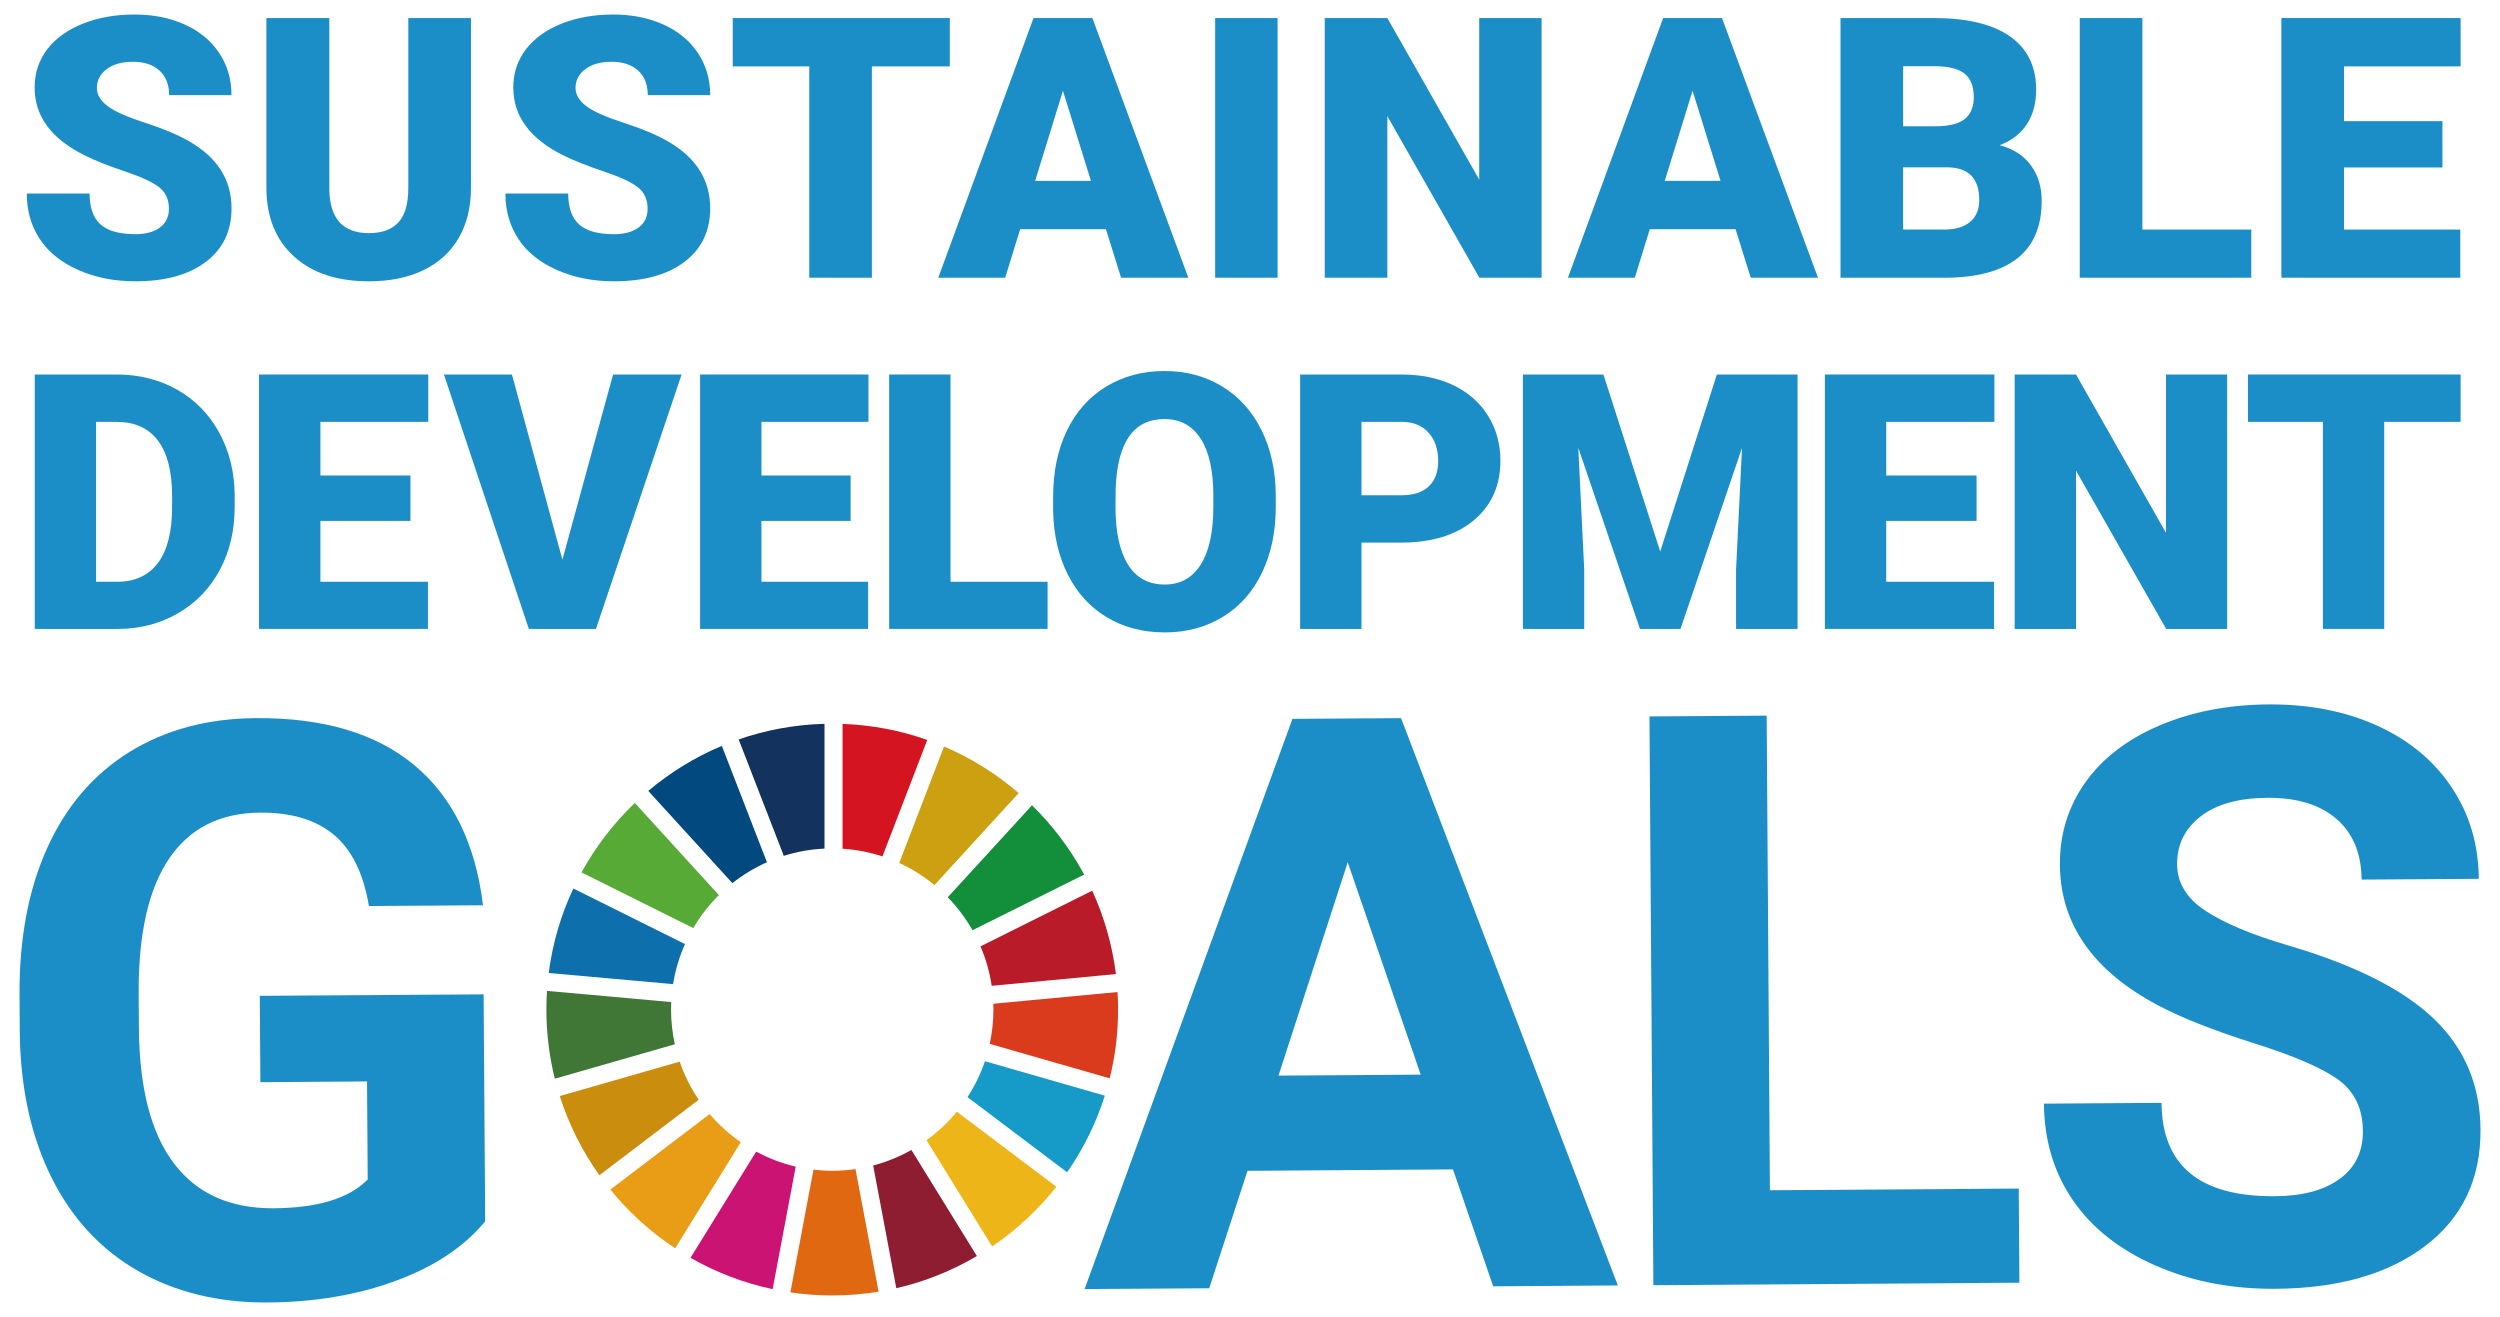 <?xml version="1.0" encoding="utf-8"?>
<!-- Generator: Adobe Illustrator 16.0.0, SVG Export Plug-In . SVG Version: 6.00 Build 0)  -->
<!DOCTYPE svg PUBLIC "-//W3C//DTD SVG 1.1//EN" "http://www.w3.org/Graphics/SVG/1.1/DTD/svg11.dtd">
<svg version="1.1" id="レイヤー_1" xmlns="http://www.w3.org/2000/svg" xmlns:xlink="http://www.w3.org/1999/xlink" x="0px"
	 y="0px" width="112px" height="59px" viewBox="0 0 112 59" enable-background="new 0 0 112 59" xml:space="preserve">
<g>
	<path fill="#1B8EC7" d="M21.736,54.714c-0.938,1.139-2.268,2.025-3.99,2.661c-1.723,0.637-3.634,0.961-5.734,0.976
		c-2.205,0.015-4.143-0.454-5.812-1.404c-1.669-0.95-2.962-2.34-3.878-4.165c-0.917-1.826-1.396-3.975-1.436-6.449L0.875,44.6
		c-0.017-2.543,0.397-4.748,1.242-6.615s2.072-3.299,3.681-4.295s3.499-1.503,5.668-1.518c3.021-0.021,5.39,0.684,7.103,2.113
		s2.736,3.52,3.07,6.271l-5.111,0.034c-0.243-1.457-0.767-2.521-1.57-3.192c-0.804-0.671-1.905-1.002-3.306-0.992
		c-1.784,0.012-3.14,0.691-4.063,2.04c-0.924,1.349-1.383,3.347-1.377,5.995l0.011,1.628c0.019,2.671,0.54,4.687,1.564,6.044
		c1.025,1.359,2.516,2.031,4.477,2.018c1.972-0.014,3.375-0.443,4.209-1.289l-0.03-4.393l-4.778,0.033l-0.026-3.868l10.027-0.067
		L21.736,54.714z"/>
	<path fill="#1B8EC7" d="M65.094,52.389l-9.206,0.063l-1.715,5.262L48.59,57.75l9.312-25.545l4.865-0.033l9.712,25.416l-5.584,0.039
		L65.094,52.389z M57.276,48.188l6.371-0.044l-3.269-9.516L57.276,48.188z"/>
	<polygon fill="#1B8EC7" points="79.292,53.323 90.44,53.248 90.469,57.465 74.071,57.577 73.896,32.096 79.147,32.061 	"/>
	<path fill="#1B8EC7" d="M105.858,50.675c-0.007-0.991-0.362-1.75-1.065-2.276c-0.704-0.526-1.968-1.078-3.792-1.654
		c-1.823-0.577-3.269-1.147-4.334-1.713c-2.904-1.543-4.365-3.639-4.383-6.287c-0.01-1.377,0.369-2.607,1.138-3.692
		c0.769-1.084,1.878-1.935,3.325-2.552c1.449-0.616,3.077-0.931,4.885-0.943c1.82-0.012,3.445,0.307,4.873,0.955
		c1.428,0.65,2.54,1.573,3.336,2.77c0.795,1.196,1.198,2.559,1.209,4.088l-5.251,0.035c-0.008-1.166-0.381-2.072-1.12-2.714
		c-0.74-0.643-1.775-0.96-3.105-0.95c-1.283,0.009-2.279,0.287-2.986,0.834c-0.709,0.548-1.059,1.265-1.053,2.15
		c0.006,0.83,0.427,1.521,1.266,2.075c0.838,0.554,2.068,1.071,3.694,1.55c2.993,0.879,5.177,1.978,6.551,3.299
		c1.374,1.32,2.067,2.973,2.081,4.955c0.015,2.205-0.807,3.941-2.467,5.207s-3.902,1.908-6.727,1.927
		c-1.959,0.013-3.746-0.333-5.361-1.04c-1.615-0.706-2.85-1.682-3.703-2.924c-0.855-1.242-1.287-2.686-1.3-4.331l5.268-0.036
		c0.02,2.813,1.71,4.206,5.069,4.184c1.248-0.008,2.221-0.27,2.918-0.781C105.52,52.296,105.864,51.584,105.858,50.675"/>
	<path fill="#56AA35" d="M31.058,41.578c0.318-0.541,0.705-1.037,1.147-1.478l-3.764-4.128c-0.946,0.906-1.755,1.955-2.39,3.111
		L31.058,41.578z"/>
	<path fill="#CDA012" d="M40.285,38.662c0.569,0.26,1.1,0.594,1.579,0.988l3.774-4.121c-0.994-0.857-2.122-1.564-3.345-2.087
		L40.285,38.662z"/>
	<path fill="#BA1B29" d="M48.93,39.903l-5.003,2.493c0.239,0.558,0.409,1.15,0.501,1.768l5.565-0.525
		C49.828,42.322,49.464,41.065,48.93,39.903"/>
	<path fill="#138E3B" d="M43.568,41.674l5.002-2.493c-0.62-1.151-1.41-2.198-2.337-3.104l-3.775,4.121
		C42.887,40.639,43.262,41.135,43.568,41.674"/>
	<path fill="#407636" d="M30.063,45.229c0-0.113,0.003-0.226,0.008-0.337l-5.566-0.499c-0.017,0.276-0.027,0.555-0.027,0.836
		c0,1.067,0.132,2.104,0.378,3.097l5.376-1.543C30.123,46.282,30.063,45.763,30.063,45.229"/>
	<path fill="#EDB517" d="M42.867,49.805c-0.396,0.48-0.853,0.91-1.358,1.276l2.939,4.759c1.091-0.738,2.063-1.643,2.878-2.674
		L42.867,49.805z"/>
	<path fill="#DA3B1C" d="M44.505,45.229c0,0.526-0.056,1.04-0.165,1.536l5.375,1.544c0.245-0.987,0.375-2.019,0.375-3.08
		c0-0.265-0.008-0.526-0.024-0.786l-5.565,0.525C44.503,45.057,44.505,45.143,44.505,45.229"/>
	<path fill="#E99C15" d="M31.792,49.91l-4.449,3.382c0.828,1.019,1.807,1.907,2.905,2.632l2.939-4.754
		C32.669,50.813,32.2,50.388,31.792,49.91"/>
	<path fill="#0E6FAD" d="M30.154,44.089c0.099-0.629,0.281-1.23,0.533-1.794l-5.001-2.49c-0.553,1.176-0.932,2.447-1.104,3.785
		L30.154,44.089z"/>
	<path fill="#8E1D31" d="M43.765,56.271l-2.935-4.753c-0.533,0.302-1.107,0.537-1.712,0.696l1.036,5.497
		C41.442,57.416,42.657,56.924,43.765,56.271"/>
	<path fill="#169BC9" d="M44.125,47.543c-0.194,0.572-0.458,1.111-0.782,1.609l4.464,3.367c0.726-1.043,1.297-2.197,1.689-3.433
		L44.125,47.543z"/>
	<path fill="#E06810" d="M38.326,52.375c-0.339,0.049-0.688,0.076-1.041,0.076c-0.285,0-0.565-0.019-0.841-0.051l-1.035,5.498
		c0.612,0.09,1.238,0.137,1.876,0.137c0.707,0,1.4-0.058,2.076-0.168L38.326,52.375z"/>
	<path fill="#D41521" d="M37.746,38.022c0.621,0.04,1.22,0.158,1.788,0.345l2.007-5.218c-1.194-0.422-2.468-0.671-3.795-0.718
		V38.022z"/>
	<path fill="#CB1373" d="M35.648,52.264c-0.626-0.146-1.221-0.374-1.772-0.672l-2.941,4.757c1.131,0.647,2.368,1.126,3.679,1.405
		L35.648,52.264z"/>
	<path fill="#14325E" d="M35.114,38.342c0.58-0.184,1.191-0.295,1.824-0.324v-5.591c-1.344,0.036-2.635,0.28-3.846,0.7
		L35.114,38.342z"/>
	<path fill="#CA8D0D" d="M31.302,49.269c-0.355-0.524-0.644-1.099-0.852-1.708l-5.372,1.542c0.407,1.28,1.01,2.476,1.774,3.547
		L31.302,49.269z"/>
	<path fill="#024980" d="M32.81,39.564c0.473-0.373,0.992-0.688,1.549-0.936l-2.021-5.213c-1.203,0.506-2.312,1.189-3.295,2.018
		L32.81,39.564z"/>
	<path fill="#1B8EC7" d="M7.568,9.35c0-0.41-0.146-0.73-0.436-0.959c-0.291-0.229-0.8-0.466-1.53-0.71
		c-0.73-0.245-1.326-0.482-1.79-0.711c-1.507-0.74-2.261-1.758-2.261-3.052c0-0.644,0.188-1.213,0.563-1.706
		c0.375-0.493,0.908-0.875,1.594-1.15c0.687-0.274,1.458-0.412,2.317-0.412c0.836,0,1.585,0.149,2.249,0.448
		c0.664,0.298,1.178,0.723,1.545,1.274c0.368,0.551,0.552,1.181,0.552,1.889H7.577c0-0.474-0.146-0.841-0.436-1.102
		c-0.29-0.261-0.683-0.392-1.178-0.392c-0.501,0-0.896,0.11-1.187,0.332C4.485,3.318,4.34,3.6,4.34,3.941
		c0,0.298,0.16,0.568,0.479,0.81c0.319,0.243,0.881,0.493,1.686,0.751C7.31,5.761,7.97,6.039,8.487,6.338
		c1.257,0.725,1.886,1.723,1.886,2.996c0,1.018-0.384,1.816-1.151,2.397c-0.767,0.581-1.818,0.871-3.156,0.871
		c-0.943,0-1.796-0.168-2.561-0.507c-0.764-0.338-1.339-0.801-1.726-1.391C1.393,10.115,1.2,9.438,1.2,8.67h2.813
		c0,0.624,0.161,1.082,0.483,1.378c0.322,0.295,0.846,0.443,1.57,0.443c0.463,0,0.83-0.1,1.099-0.299
		C7.434,9.993,7.568,9.712,7.568,9.35"/>
	<path fill="#1B8EC7" d="M21.099,0.809v7.614c0,0.863-0.184,1.61-0.551,2.241c-0.368,0.631-0.895,1.112-1.582,1.442
		c-0.688,0.331-1.5,0.496-2.438,0.496c-1.417,0-2.532-0.367-3.347-1.103c-0.815-0.735-1.23-1.741-1.247-3.02v-7.67h2.82v7.726
		c0.033,1.273,0.624,1.91,1.774,1.91c0.581,0,1.021-0.16,1.318-0.48c0.299-0.319,0.447-0.838,0.447-1.557V0.809H21.099z"/>
	<path fill="#1B8EC7" d="M29.013,9.35c0-0.41-0.145-0.73-0.436-0.959c-0.291-0.229-0.801-0.466-1.53-0.71
		c-0.73-0.245-1.327-0.482-1.791-0.711c-1.507-0.74-2.261-1.758-2.261-3.052c0-0.644,0.188-1.213,0.564-1.706
		c0.376-0.493,0.907-0.875,1.593-1.15c0.688-0.274,1.46-0.412,2.317-0.412c0.836,0,1.586,0.149,2.25,0.448
		c0.663,0.298,1.178,0.723,1.546,1.274c0.367,0.551,0.551,1.181,0.551,1.889h-2.796c0-0.474-0.146-0.841-0.436-1.102
		c-0.29-0.261-0.683-0.392-1.178-0.392c-0.501,0-0.896,0.11-1.187,0.332c-0.29,0.221-0.435,0.502-0.435,0.843
		c0,0.298,0.16,0.568,0.479,0.81c0.32,0.243,0.882,0.493,1.686,0.751c0.804,0.259,1.465,0.537,1.981,0.835
		c1.257,0.725,1.886,1.723,1.886,2.996c0,1.018-0.384,1.816-1.151,2.397c-0.767,0.581-1.819,0.871-3.156,0.871
		c-0.943,0-1.796-0.168-2.561-0.507c-0.764-0.338-1.34-0.801-1.726-1.391c-0.387-0.588-0.58-1.266-0.58-2.033h2.813
		c0,0.624,0.161,1.082,0.483,1.378c0.322,0.295,0.846,0.443,1.57,0.443c0.463,0,0.83-0.1,1.099-0.299
		C28.878,9.993,29.013,9.712,29.013,9.35"/>
	<polygon fill="#1B8EC7" points="42.551,2.974 39.06,2.974 39.06,12.442 36.255,12.442 36.255,2.974 32.827,2.974 32.827,0.809 
		42.551,0.809 	"/>
	<path fill="#1B8EC7" d="M49.546,10.269h-3.843l-0.671,2.173h-2.997l4.267-11.633h2.637l4.298,11.633h-3.013L49.546,10.269z
		 M46.374,8.103h2.5L47.62,4.068L46.374,8.103z"/>
	<rect x="54.439" y="0.809" fill="#1B8EC7" width="2.797" height="11.633"/>
	<polygon fill="#1B8EC7" points="69.064,12.442 66.276,12.442 62.153,5.203 62.153,12.442 59.349,12.442 59.349,0.809 62.153,0.809 
		66.269,8.047 66.269,0.809 69.064,0.809 	"/>
	<path fill="#1B8EC7" d="M77.753,10.269H73.91l-0.671,2.173h-2.996l4.266-11.633h2.637l4.299,11.633h-3.012L77.753,10.269z
		 M74.581,8.103h2.5l-1.254-4.035L74.581,8.103z"/>
	<path fill="#1B8EC7" d="M82.455,12.442V0.809h4.179c1.497,0,2.635,0.274,3.416,0.823c0.779,0.548,1.17,1.345,1.17,2.389
		c0,0.602-0.139,1.116-0.416,1.542c-0.276,0.427-0.684,0.74-1.222,0.942c0.608,0.16,1.073,0.459,1.397,0.896
		c0.326,0.437,0.488,0.969,0.488,1.598c0,1.14-0.361,1.996-1.082,2.569c-0.723,0.572-1.792,0.864-3.209,0.875H82.455z M85.259,5.658
		h1.463c0.612-0.005,1.049-0.117,1.311-0.336c0.261-0.219,0.392-0.542,0.392-0.97c0-0.491-0.142-0.845-0.424-1.062
		c-0.282-0.217-0.737-0.325-1.366-0.325h-1.375V5.658z M85.259,7.496v2.788h1.838c0.506,0,0.896-0.116,1.168-0.347
		c0.271-0.232,0.406-0.558,0.406-0.979c0-0.969-0.482-1.457-1.446-1.462H85.259z"/>
	<polygon fill="#1B8EC7" points="95.978,10.285 100.858,10.285 100.858,12.442 93.173,12.442 93.173,0.808 95.978,0.808 	"/>
	<polygon fill="#1B8EC7" points="109.421,7.503 105.011,7.503 105.011,10.285 110.22,10.285 110.22,12.442 102.205,12.442 
		102.205,0.808 110.235,0.808 110.235,2.974 105.011,2.974 105.011,5.427 109.421,5.427 	"/>
	<path fill="#1B8EC7" d="M1.557,28.175V16.778h3.671c1.008,0,1.913,0.228,2.717,0.685c0.804,0.457,1.432,1.101,1.883,1.934
		c0.451,0.833,0.68,1.765,0.685,2.798v0.524c0,1.044-0.22,1.979-0.661,2.806C9.409,26.353,8.789,27,7.988,27.467
		c-0.802,0.467-1.695,0.703-2.682,0.708H1.557z M4.304,18.899v7.163h0.955c0.788,0,1.394-0.281,1.816-0.842
		c0.423-0.56,0.635-1.394,0.635-2.5v-0.493c0-1.101-0.212-1.931-0.635-2.489c-0.422-0.559-1.039-0.837-1.848-0.837H4.304z"/>
	<polygon fill="#1B8EC7" points="18.388,23.337 14.354,23.337 14.354,26.062 19.171,26.062 19.171,28.175 11.605,28.175 
		11.605,16.778 19.186,16.778 19.186,18.899 14.354,18.899 14.354,21.302 18.388,21.302 	"/>
	<polygon fill="#1B8EC7" points="25.196,25.075 27.466,16.778 30.535,16.778 26.699,28.175 23.692,28.175 19.888,16.778 
		22.934,16.778 	"/>
	<polygon fill="#1B8EC7" points="38.107,23.337 34.113,23.337 34.113,26.062 38.891,26.062 38.891,28.175 31.364,28.175 
		31.364,16.778 38.907,16.778 38.907,18.899 34.113,18.899 34.113,21.302 38.107,21.302 	"/>
	<polygon fill="#1B8EC7" points="42.583,26.062 46.932,26.062 46.932,28.175 39.835,28.175 39.835,16.778 42.583,16.778 	"/>
	<path fill="#1B8EC7" d="M57.154,22.71c0,1.112-0.207,2.096-0.619,2.952c-0.412,0.856-0.998,1.515-1.757,1.977
		c-0.76,0.461-1.624,0.693-2.595,0.693c-0.97,0-1.832-0.223-2.583-0.669c-0.751-0.447-1.337-1.084-1.757-1.914
		c-0.421-0.83-0.641-1.783-0.662-2.857v-0.642c0-1.117,0.205-2.102,0.615-2.955c0.41-0.853,0.996-1.512,1.761-1.977
		c0.764-0.464,1.635-0.696,2.611-0.696c0.965,0,1.826,0.229,2.583,0.689c0.756,0.459,1.345,1.113,1.765,1.961
		c0.42,0.849,0.633,1.82,0.638,2.917V22.71z M54.359,22.233c0-1.132-0.189-1.992-0.567-2.579c-0.379-0.587-0.92-0.88-1.625-0.88
		c-1.378,0-2.106,1.032-2.184,3.1l-0.009,0.837c0,1.117,0.186,1.976,0.556,2.577c0.371,0.6,0.921,0.899,1.652,0.899
		c0.695,0,1.229-0.294,1.605-0.884c0.375-0.591,0.565-1.438,0.571-2.545V22.233z"/>
	<path fill="#1B8EC7" d="M60.994,24.308v3.867h-2.748V16.778h4.548c0.872,0,1.643,0.16,2.314,0.48
		c0.67,0.321,1.189,0.777,1.557,1.37c0.369,0.592,0.553,1.265,0.553,2.016c0,1.112-0.398,2-1.193,2.666
		c-0.797,0.666-1.889,0.999-3.277,0.999H60.994z M60.994,22.187h1.8c0.533,0,0.938-0.134,1.217-0.4
		c0.279-0.266,0.42-0.641,0.42-1.127c0-0.532-0.145-0.958-0.431-1.275c-0.287-0.319-0.679-0.48-1.175-0.486h-1.831V22.187z"/>
	<polygon fill="#1B8EC7" points="71.834,16.778 74.378,24.708 76.915,16.778 80.531,16.778 80.531,28.175 77.776,28.175 
		77.776,25.514 78.042,20.065 75.286,28.175 73.47,28.175 70.707,20.057 70.973,25.514 70.973,28.175 68.226,28.175 68.226,16.778 	
		"/>
	<polygon fill="#1B8EC7" points="88.55,23.337 84.503,23.337 84.503,26.062 89.333,26.062 89.333,28.175 81.755,28.175 
		81.755,16.778 89.349,16.778 89.349,18.899 84.503,18.899 84.503,21.302 88.55,21.302 	"/>
	<polygon fill="#1B8EC7" points="99.776,28.175 97.044,28.175 93.005,21.083 93.005,28.175 90.257,28.175 90.257,16.778 
		93.005,16.778 97.036,23.87 97.036,16.778 99.776,16.778 	"/>
	<polygon fill="#1B8EC7" points="110.235,18.899 106.813,18.899 106.813,28.175 104.065,28.175 104.065,18.899 100.708,18.899 
		100.708,16.778 110.235,16.778 	"/>
</g>
</svg>
